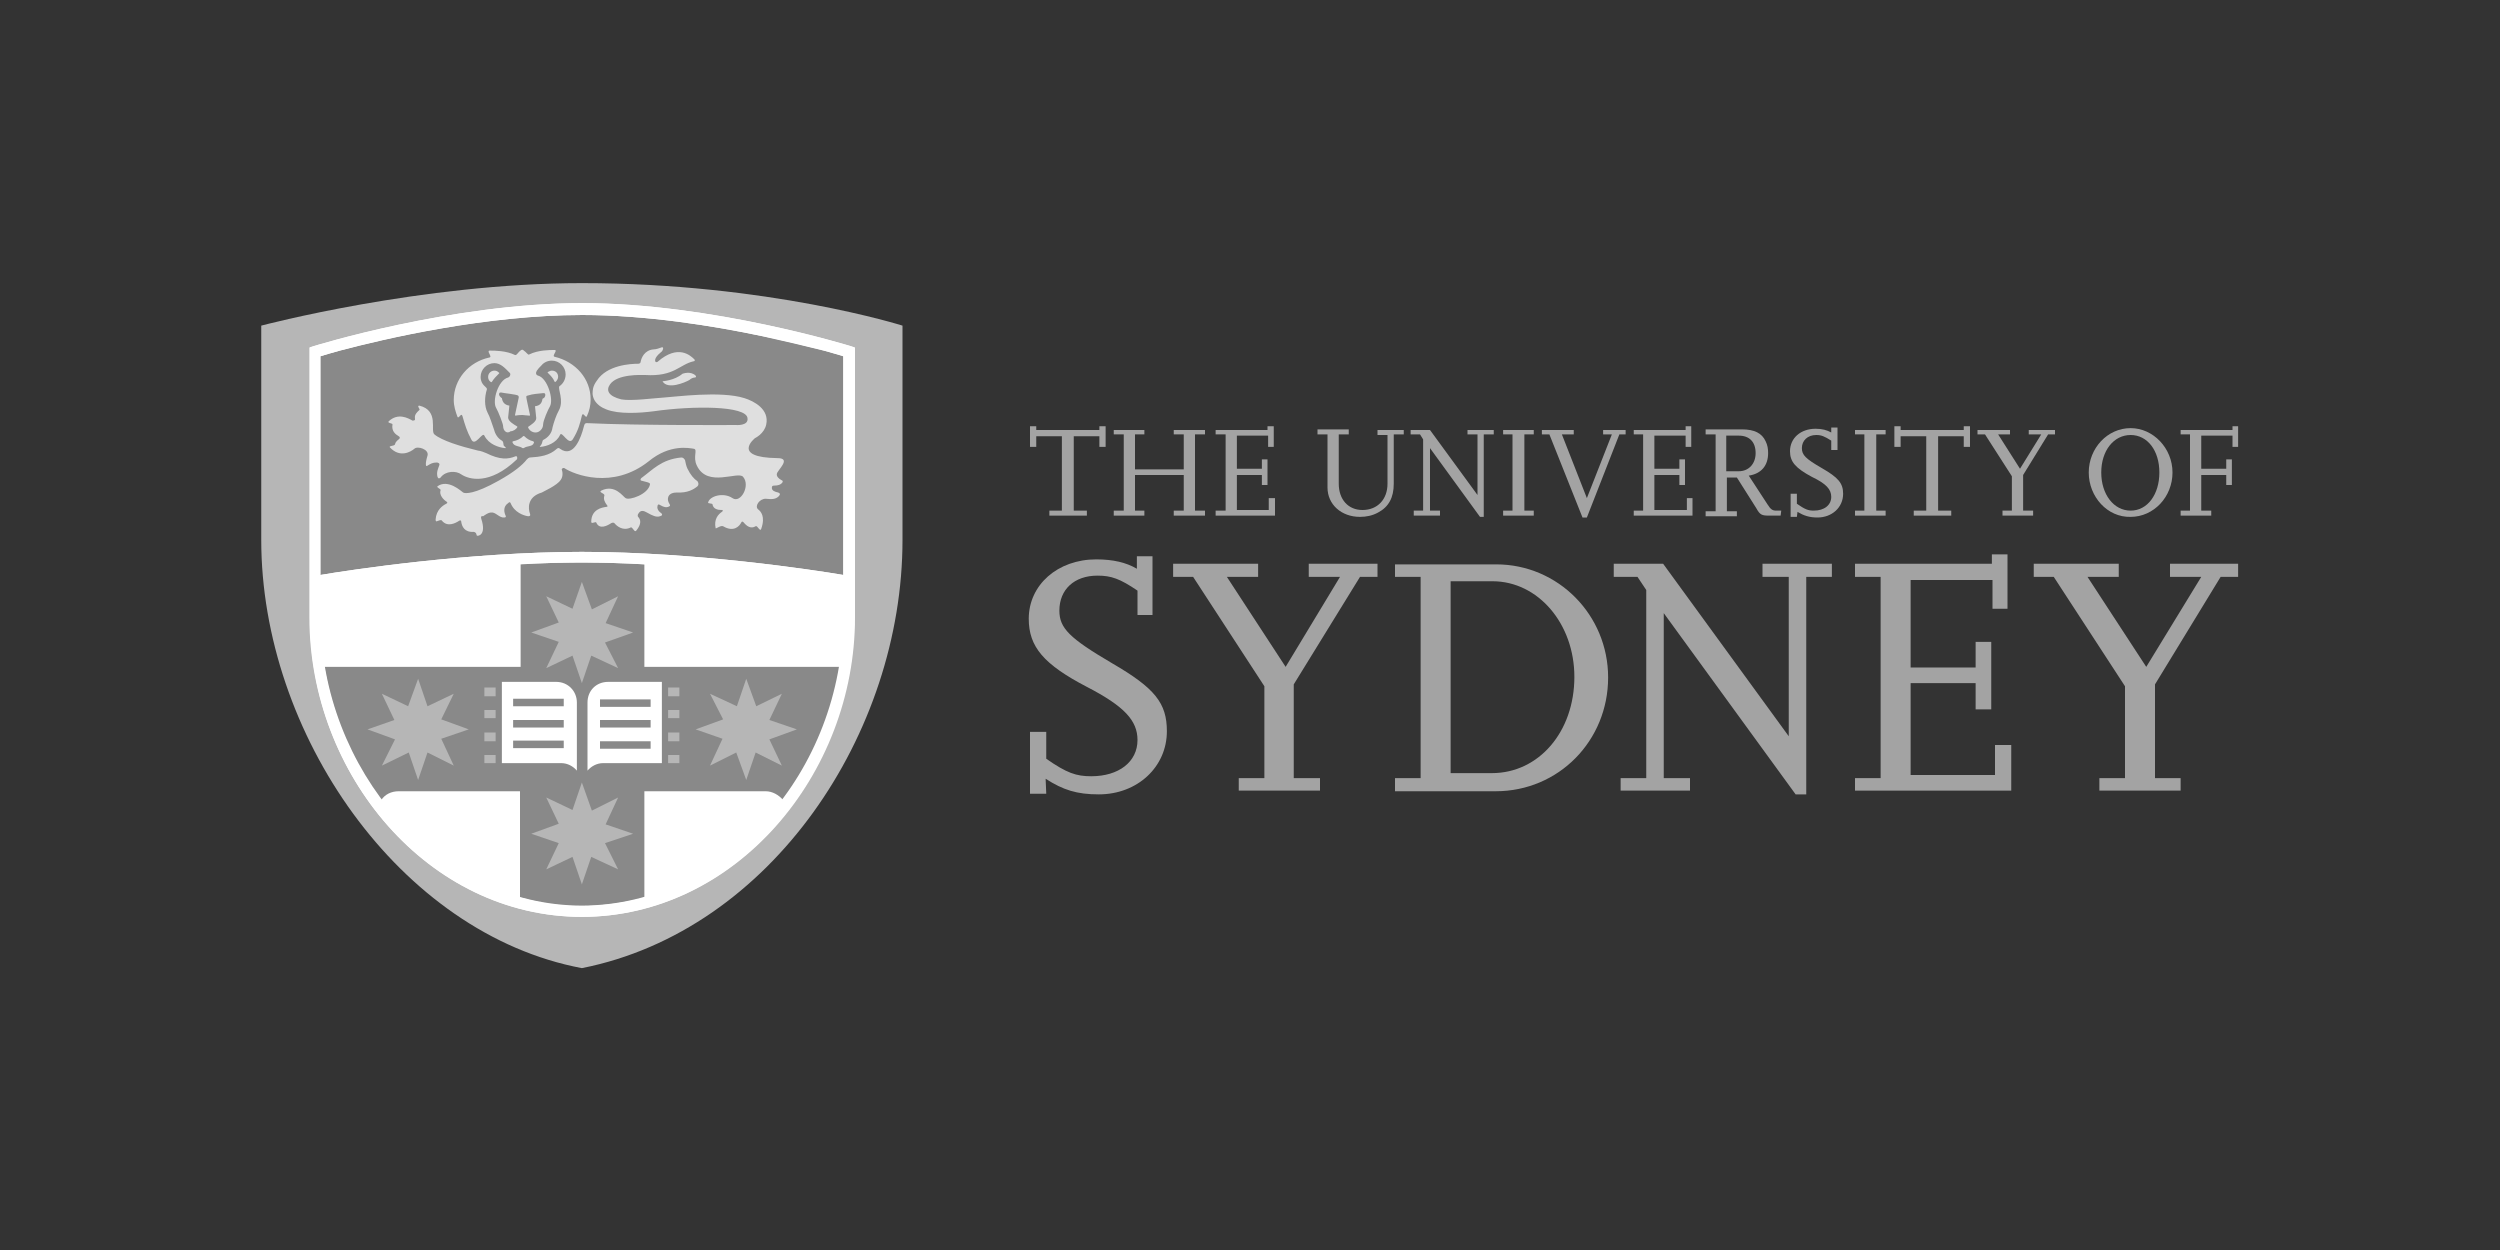 <svg xmlns="http://www.w3.org/2000/svg" xmlns:xlink="http://www.w3.org/1999/xlink" id="Layer_1" x="0px" y="0px" viewBox="0 0 400 200" style="enable-background:new 0 0 400 200;" xml:space="preserve">
<rect x="0" y="0" width="400" height="200" fill="#333333" stroke="none"/>
<style type="text/css">
	.st0{fill:#A3A3A3;}
	.st1{fill:#B6B6B6;}
	.st2{fill:#FFFFFF;}
	.st3{fill:#898989;}
	.st4{fill-rule:evenodd;clip-rule:evenodd;fill:#DFDFDF;}
</style>
<g>
	<polygon class="st0" points="165.8,69.8 165.8,71.5 164.8,71.5 164.8,68.2 165.8,68.2 165.8,68.8 175.9,68.8 175.9,68.2    176.9,68.2 176.9,71.5 175.9,71.5 175.9,69.8 171.8,69.8 171.8,81.7 173.9,81.7 173.9,82.5 167.9,82.5 167.9,81.7 169.9,81.7    169.9,69.8  "></polygon>
	<polygon class="st0" points="181.6,76 181.6,81.7 183.1,81.7 183.1,82.5 178.2,82.5 178.2,81.7 179.8,81.7 179.8,69.5 178.2,69.5    178.2,68.8 183.1,68.8 183.1,69.5 181.6,69.5 181.6,75.1 189.4,75.1 189.4,69.5 187.8,69.5 187.8,68.8 192.8,68.8 192.8,69.5    191.2,69.5 191.2,81.7 192.8,81.7 192.8,82.5 187.8,82.5 187.8,81.7 189.4,81.7 189.4,76  "></polygon>
	<polygon class="st0" points="194.5,69.5 194.5,68.8 202.8,68.8 202.8,68.2 203.8,68.2 203.8,71.5 202.9,71.5 202.9,69.7    197.9,69.7 197.9,75 201.9,75 201.9,73.5 202.8,73.5 202.8,77.6 201.9,77.6 201.9,76 197.9,76 197.9,81.6 203,81.6 203,79.7    204,79.7 204,82.5 194.5,82.5 194.5,81.7 196.1,81.7 196.1,69.5  "></polygon>
	<g>
		<path class="st0" d="M224.6,69.5H223v7.9c0,2.2-0.8,3.7-2.5,4.6c-0.9,0.5-1.9,0.7-2.9,0.7c-3,0-5.2-2-5.2-4.7v-8.5h-1.6v-0.8h5    v0.8h-1.6v7.9c0,2.5,1.5,4.2,3.8,4.2c2.4,0,4-1.7,4-4.2v-7.8h-1.6v-0.8h4.2L224.6,69.5L224.6,69.5z"></path>
	</g>
	<g>
		<polygon class="st0" points="230.4,82.5 226.2,82.5 226.2,81.7 227.7,81.7 227.7,70.3 227.2,69.5 225.7,69.5 225.7,68.8     228.8,68.8 236.4,79.2 236.4,69.5 234.8,69.5 234.8,68.8 239,68.8 239,69.5 237.4,69.5 237.4,82.7 236.8,82.7 228.8,71.7     228.8,81.7 230.4,81.7   "></polygon>
	</g>
	<g>
		<polygon class="st0" points="240.5,69.5 240.5,68.8 245.4,68.8 245.4,69.5 243.9,69.5 243.9,81.7 245.4,81.7 245.4,82.5     240.5,82.5 240.5,81.7 242,81.7 242,69.5   "></polygon>
	</g>
	<g>
		<polygon class="st0" points="251.8,68.8 251.8,69.5 249.9,69.5 253.9,79.7 257.9,69.5 256.5,69.5 256.5,68.8 260.1,68.8     260.1,69.5 259.1,69.5 253.9,82.8 253.2,82.8 247.9,69.5 246.7,69.5 246.7,68.8   "></polygon>
	</g>
	<g>
		<polygon class="st0" points="261.4,69.5 261.4,68.8 269.7,68.8 269.7,68.2 270.6,68.2 270.6,71.5 269.7,71.5 269.7,69.7     264.7,69.7 264.7,75 268.7,75 268.7,73.5 269.6,73.5 269.6,77.6 268.7,77.6 268.7,76 264.7,76 264.7,81.6 269.9,81.6 269.9,79.7     270.8,79.7 270.8,82.5 261.4,82.5 261.4,81.7 262.9,81.7 262.9,69.5   "></polygon>
	</g>
	<g>
		<path class="st0" d="M284.9,82.5h-1.8c-1.2,0-1.5-0.1-2.1-1.2l-3.1-4.9h-1.6v5.4h1.6v0.8h-5v-0.8h1.6V69.5h-1.6v-0.8h5.8    c2,0,3.2,0.6,3.8,1.9c0.3,0.6,0.4,1.2,0.4,1.9c0,2-1.1,3.3-3.1,3.6l3,4.6c0.5,0.8,0.8,1,1.4,1h0.8L284.9,82.5L284.9,82.5z     M276.2,75.4h2c1.6,0,2.7-1.2,2.7-2.9c0-1.8-1-2.8-2.7-2.8h-2L276.2,75.4L276.2,75.4z"></path>
	</g>
	<g>
		<path class="st0" d="M287.5,82.7h-1v-3.7h1v1.6c1.3,0.9,1.8,1.1,2.7,1.1c1.7,0,2.8-0.9,2.8-2.2c0-1.2-0.8-2.1-3.1-3.2    c-2.6-1.4-3.5-2.4-3.5-4.1c0-2.1,1.7-3.6,4.1-3.6c1,0,1.8,0.2,2.5,0.6v-0.8h1v3.6h-1v-1.5c-1.1-0.7-1.6-0.9-2.4-0.9    c-1.4,0-2.3,0.9-2.3,2.1c0,1.1,0.6,1.7,3.2,3.2s3.4,2.4,3.4,4.1c0,2.2-1.8,3.8-4.1,3.8c-1.3,0-2.2-0.3-3.2-0.9L287.5,82.7    L287.5,82.7z"></path>
	</g>
	<g>
		<polygon class="st0" points="296.8,69.5 296.8,68.8 301.7,68.8 301.7,69.5 300.2,69.5 300.2,81.7 301.7,81.7 301.7,82.5     296.8,82.5 296.8,81.7 298.3,81.7 298.3,69.5   "></polygon>
	</g>
	<g>
		<polygon class="st0" points="304.1,69.8 304.1,71.5 303.1,71.5 303.1,68.2 304.1,68.2 304.1,68.8 314.2,68.8 314.2,68.2     315.2,68.2 315.2,71.5 314.2,71.5 314.2,69.8 310.1,69.8 310.1,81.7 312.2,81.7 312.2,82.5 306.2,82.5 306.2,81.7 308.2,81.7     308.2,69.8   "></polygon>
	</g>
	<g>
		<polygon class="st0" points="317.6,69.5 316.4,69.5 316.4,68.8 321.6,68.8 321.6,69.5 319.7,69.5 323.2,75 326.6,69.5 324.6,69.5     324.6,68.8 328.8,68.8 328.8,69.5 327.7,69.5 323.7,76 323.7,81.7 325.3,81.7 325.3,82.5 320.4,82.5 320.4,81.7 321.9,81.7     321.9,76.2   "></polygon>
	</g>
	<g>
		<path class="st0" d="M334.2,75.6c0-3.9,3-7.1,6.7-7.1c3.6,0,6.7,3.2,6.7,7.1c0,3.9-3,7.1-6.7,7.1    C337.2,82.8,334.2,79.5,334.2,75.6 M336.2,75.6c0,3.5,2,6.1,4.7,6.1c2.7,0,4.6-2.6,4.6-6.1c0-3.5-1.9-6-4.6-6    C338.2,69.6,336.2,72.1,336.2,75.6"></path>
	</g>
	<g>
		<polygon class="st0" points="348.9,69.5 348.9,68.8 357.2,68.8 357.2,68.2 358.1,68.2 358.1,71.5 357.2,71.5 357.2,69.7     352.2,69.7 352.2,75 356.2,75 356.2,73.5 357.1,73.5 357.1,77.6 356.2,77.6 356.2,76 352.2,76 352.2,81.7 353.8,81.7 353.8,82.5     348.9,82.5 348.9,81.7 350.4,81.7 350.4,69.5   "></polygon>
	</g>
	<g>
		<path class="st0" d="M167.4,127h-2.6v-9.9h2.6v4.3c3.3,2.3,4.8,2.8,7.2,2.8c4.4,0,7.4-2.3,7.4-5.8c0-3.1-2.1-5.4-8.1-8.5    c-6.9-3.6-9.3-6.4-9.3-10.9c0-5.4,4.6-9.5,10.8-9.5c2.7,0,4.8,0.5,6.5,1.5v-2h2.5v9.4H182v-3.9c-2.8-1.9-4.2-2.4-6.4-2.4    c-3.7,0-6.1,2.2-6.1,5.6c0,2.8,1.6,4.4,8.4,8.4c6.9,4,8.8,6.4,8.8,10.9c0,5.7-4.7,10.1-10.9,10.1c-3.5,0-5.7-0.7-8.5-2.5    L167.4,127L167.4,127z"></path>
	</g>
	<g>
		<polygon class="st0" points="190.9,92.3 187.7,92.3 187.7,90.2 201.3,90.2 201.3,92.3 196.3,92.3 205.7,106.7 214.4,92.3     209.4,92.3 209.4,90.2 220.4,90.2 220.4,92.3 217.6,92.3 207,109.5 207,124.5 211.2,124.5 211.2,126.5 198.2,126.5 198.2,124.5     202.3,124.5 202.3,109.8   "></polygon>
	</g>
	<g>
		<path class="st0" d="M223.2,126.5v-2h4.1V92.3h-4.1v-2h16.2c9.9,0,17.9,8.1,17.9,18.1c0,10.1-7.9,18.2-18,18.2H223.2z     M232.1,123.7h6.6c7.5,0,13.2-6.6,13.2-15.4c0-8.5-5.8-15.3-13.1-15.3h-6.7V123.7z"></path>
	</g>
	<g>
		<polygon class="st0" points="270.4,126.5 259.3,126.5 259.3,124.5 263.4,124.5 263.4,94.4 262,92.3 258.2,92.3 258.2,90.2     266.1,90.2 286.2,117.8 286.2,92.3 282,92.3 282,90.2 293.1,90.2 293.1,92.3 289,92.3 289,127.1 287.3,127.1 266.2,98.1     266.2,124.5 270.4,124.5   "></polygon>
	</g>
	<g>
		<polygon class="st0" points="296.8,92.3 296.8,90.2 318.7,90.2 318.7,88.7 321.2,88.7 321.2,97.4 318.8,97.4 318.8,92.8     305.7,92.8 305.7,106.8 316.1,106.8 316.1,102.7 318.6,102.7 318.6,113.5 316.1,113.5 316.1,109.3 305.7,109.3 305.7,124     319.2,124 319.2,119.2 321.8,119.2 321.8,126.5 296.8,126.5 296.8,124.5 300.9,124.5 300.9,92.3   "></polygon>
	</g>
	<g>
		<polygon class="st0" points="328.6,92.3 325.4,92.3 325.4,90.2 339,90.2 339,92.3 334,92.3 343.4,106.7 352.2,92.3 347.2,92.3     347.2,90.2 358.1,90.2 358.1,92.3 355.3,92.3 344.8,109.5 344.8,124.5 348.9,124.5 348.9,126.5 335.9,126.5 335.9,124.5     340,124.5 340,109.8   "></polygon>
	</g>
	<g>
		<path class="st1" d="M144.4,60.9v25.5c0,30.9-21,62.5-51.3,68.5c-29.2-5.5-51.3-37.6-51.3-68.5V52.1c0,0,25.6-6.8,51.3-6.8    c29.8,0,51.3,6.8,51.3,6.8S144.4,60.9,144.4,60.9z"></path>
	</g>
	<g>
		<path class="st2" d="M93.1,146.7c24.6,0,43.7-22.8,43.7-47.9V55.6l-0.6-0.2c0,0-22.2-6.9-43-6.9c-20.9,0-43,6.9-43,6.9l-0.6,0.2    v43.2C49.5,123.9,68.5,146.7,93.1,146.7"></path>
	</g>
	<g>
		<path class="st3" d="M103.1,143.6v-17h19.4c1.1,0,2.1,0.6,2.8,1.4c4.6-6.1,7.8-13.5,9.1-21.3h-31.3V90.3c-3.3-0.2-6.6-0.3-9.9-0.3    c-3.3,0-6.6,0.1-9.9,0.3v16.4H51.9c1.3,7.8,4.5,15.2,9.1,21.3c0.6-0.9,1.6-1.4,2.8-1.4h19.4v17c3.2,0.9,6.5,1.4,9.9,1.4v0.1h0    v-0.1C96.6,144.9,99.9,144.5,103.1,143.6"></path>
	</g>
	<g>
		<polygon class="st1" points="115.6,118.2 111.3,116.7 115.7,115.1 113.6,111 117.9,113 119.4,108.6 121,113 125.1,111     123.1,115.2 127.5,116.7 123.1,118.3 125.1,122.5 120.9,120.4 119.4,124.8 117.8,120.4 113.6,122.5   "></polygon>
	</g>
	<g>
		<polygon class="st1" points="70.6,118.2 75,116.7 70.6,115.1 72.6,111 68.4,113 66.9,108.6 65.3,113 61.1,111 63.1,115.2     58.8,116.7 63.2,118.3 61.1,122.5 65.4,120.4 66.9,124.8 68.4,120.4 72.6,122.5   "></polygon>
	</g>
	<g>
		<polygon class="st1" points="89.4,134.9 85,133.4 89.4,131.8 87.4,127.6 91.6,129.6 93.1,125.2 94.7,129.7 98.9,127.6 96.9,131.9     101.3,133.4 96.8,134.9 98.9,139.1 94.6,137.1 93.1,141.5 91.6,137.1 87.4,139.1   "></polygon>
	</g>
	<g>
		<polygon class="st1" points="89.4,102.7 85,101.2 89.4,99.6 87.4,95.4 91.6,97.4 93.1,93.1 94.7,97.5 98.9,95.4 96.9,99.7     101.3,101.2 96.8,102.8 98.9,106.9 94.6,104.9 93.1,109.3 91.6,104.9 87.4,106.9   "></polygon>
	</g>
	<g>
		<rect x="106.9" y="110" class="st1" width="1.8" height="1.4"></rect>
	</g>
	<g>
		<rect x="106.9" y="113.6" class="st1" width="1.8" height="1.3"></rect>
	</g>
	<g>
		<rect x="106.9" y="117.2" class="st1" width="1.8" height="1.4"></rect>
	</g>
	<g>
		<rect x="106.9" y="120.8" class="st1" width="1.8" height="1.3"></rect>
	</g>
	<g>
		<path class="st2" d="M97.8,109.1c-0.2,0-0.3,0-0.5,0c-1.9,0-3.3,1.4-3.3,3.3v10.9c0.6-0.7,1.5-1.2,2.5-1.2c0.1,0,6.9,0,9.4,0v-13    C106,109.1,97.8,109.1,97.8,109.1z M104.1,119.8H96v-1.2h8.1V119.8z M104.1,116.4H96v-1.2h8.1V116.4z M104.1,113.1H96v-1.2h8.1    V113.1z"></path>
	</g>
	<g>
		<rect x="77.5" y="110" class="st1" width="1.8" height="1.4"></rect>
	</g>
	<g>
		<rect x="77.5" y="113.6" class="st1" width="1.8" height="1.3"></rect>
	</g>
	<g>
		<rect x="77.5" y="117.2" class="st1" width="1.8" height="1.4"></rect>
	</g>
	<g>
		<rect x="77.5" y="120.8" class="st1" width="1.8" height="1.3"></rect>
	</g>
	<g>
		<path class="st2" d="M80.3,109.1v13c2.6,0,9.3,0,9.5,0c1,0,1.9,0.5,2.5,1.2v-10.9c0-1.8-1.4-3.3-3.3-3.3c-0.2,0-0.3,0-0.5,0H80.3z     M82.1,118.5h8.1v1.2h-8.1V118.5z M82.1,115.2h8.1v1.2h-8.1V115.2z M82.1,111.8h8.1v1.2h-8.1V111.8z"></path>
	</g>
	<g>
		<path class="st3" d="M93.1,88.3c18.1,0,37.2,2.9,41.9,3.7v-35c-0.6-0.2-1.7-0.5-3.1-0.9c-2.4-0.6-5.8-1.5-9.8-2.3    c-8.1-1.7-18.7-3.4-28.9-3.4c-15.4,0-31.6,3.8-38.8,5.7c-1.4,0.4-2.5,0.7-3.1,0.9v35C55.9,91.2,75,88.3,93.1,88.3"></path>
	</g>
	<g>
		<path class="st4" d="M111.6,77.8c-0.6,0.5-1.6,1.1-3.3,1c-0.7,0-1,0.2-1.2,0.4c-0.1,0.1-0.2,0.3-0.2,0.4c-0.1,0.3,0,0.7,0.2,1    c0.2,0.3,0.1,0.4-0.2,0.5c-0.3,0.1-0.6,0.1-1.3-0.3c-0.3-0.2-0.4,0-0.4,0.2c-0.1,0.3,0.1,0.8,0.6,1.1c0.2,0.2,0.2,0.4-0.2,0.5    c-0.6,0.2-1.2-0.1-2.1-0.6c-0.5-0.3-1-0.4-1.3,0.1c-0.2,0.2-0.2,0.5-0.1,0.6c0.4,0.4,0.6,1.1-0.3,2.2c-0.3,0.4-0.6-0.7-0.9-0.5    c-1.2,0.6-2.2-0.2-2.6-0.7c-0.1-0.1-0.3-0.1-0.5,0c-0.6,0.4-1.9,1.1-2.4-0.1c-0.1-0.2-0.8,0.3-0.8-0.1c0-2,1.7-2.3,2.4-2.4    c0.2,0,0.3-0.1,0.1-0.3c-0.3-0.4-0.6-0.9-0.4-1.5c0.1-0.4-1-0.5-0.5-0.8c2.2-1.1,3.5,1,3.9,1.2c0.6,0.4,3.6-0.6,3.9-2.2    c0.1-0.3-0.7-0.4-1.4-0.6c-0.1,0-0.2-0.2,0-0.4c1.8-1.3,3.2-3,6.4-3.3c0.4,0,0.5,0.3,0.6,0.4c0.1,0.5,0.2,1,0.4,1.4    c0.5,1,1,1.6,1.6,2C111.8,77.3,111.8,77.6,111.6,77.8 M124.4,73.3c2.3,0,0,1.9-0.1,2.5c-0.1,0.4,0.3,0.8,0.7,1    c0.3,0.1,0.3,0.3,0.1,0.5c-0.2,0.2-0.5,0.4-1.3,0.4c-0.3,0-0.3,0.2-0.3,0.4c0,0.4,0.5,0.6,1,0.7c0.3,0.1,0.4,0.3,0.1,0.6    c-0.5,0.5-1.1,0.5-2.1,0.4c-1,0-1.8,1.2-1.2,1.7c0.4,0.3,1.2,1.1,0.5,3.1c-0.2,0.6-0.6-0.6-0.9-0.4c-0.8,0.5-1.5-0.1-1.9-0.6    c-0.2-0.2-0.3-0.2-0.4,0c-0.3,0.6-1.2,1.6-2.9,0.6c-0.4-0.2-1.2,0.5-1.2,0.3c-0.3-1.4,0.4-2.2,1-2.6c0.1,0,0.3-0.4-0.1-0.3    c-0.6,0-1.3-0.2-1.4-0.9c0-0.2-0.8-0.1-0.7-0.3c0.2-1,2.4-1.7,3.9-0.7c1.3,0.9,2.9-2,1.7-3.4c-0.8-1-5.7,1.8-7.4-1.8    c-0.7-1.4,0.2-2.6-0.5-2.7c-0.7-0.1-3.8-0.8-7.2,2c-5.8,4.6-12,2.1-13.5,1.1c-0.2-0.1-0.5,0.1-0.4,0.3c0.2,0.6,0.1,1.2-0.2,1.6    c-0.6,0.9-2.7,1.8-3,2c-2.4,0.7-2.2,2.6-1.9,3.4c0.1,0.3,0,0.4-0.3,0.4c-0.7-0.1-2.2-0.6-2.8-2.1c-0.1-0.2-0.2-0.2-0.4,0    c-0.9,0.6-0.6,1.6-0.4,2c0.1,0.2,0,0.3-0.2,0.3c-0.8,0.1-1.4-0.9-2.1-0.8c-0.5,0-1,0.4-1.3,0.6C77,82.5,76.9,82.7,77,83    c0.9,2.7-0.6,2.8-0.7,2.7c-0.1-0.1,0-0.5-0.5-0.6c-1.5,0.1-1.9-0.9-2-1.6c0-0.2-0.1-0.3-0.3-0.2c-0.6,0.4-1.9,1.1-2.8,0    c-0.1-0.2-0.5,0-0.8,0.1c-0.2,0.1-0.2-0.2-0.2-0.3c0.1-1.5,1.1-2.2,1.7-2.5c0.2-0.1,0.2-0.2,0.1-0.3c-0.5-0.3-1.3-1.1-1-1.9    c0-0.2-0.7-0.4-0.5-0.6c1.7-1.2,3.8,0.8,4.1,1c0.3,0.2,1.8,0.3,5.7-1.9c2.5-1.4,3.8-2.5,4.5-3.4c0.1-0.1,0.3-0.3,0.5-0.3    c1.6-0.1,3.1-0.3,4.3-1.4c0.2-0.2,0.4-0.1,0.5,0c2.2,1.6,3.4-1.9,3.8-3.5c0.1-0.3,0.1-0.6,0.5-0.6c8.2,0.4,23.8,0.3,23.8,0.3    s2.1,0.2,1.9-1.1c-0.2-2-8.7-2-15-1.1c-2.3,0.3-5.6,0.5-7.6-0.3c-0.8-0.3-1.5-0.8-1.9-1.5c-0.4-0.8-0.3-1.3-0.2-1.9    c0.1-0.4,0.3-0.8,0.6-1.2c1.6-2.5,5.4-2.7,6.6-2.7c0.2,0,0.4-0.1,0.4-0.3c0.1-0.6,0.6-1.9,2.1-2c0.4,0,0.9-0.2,1.2-0.3    c0.2-0.1,0.3,0,0.3,0.1c0,0.2-0.1,0.5-0.4,0.7c-1.1,0.9-0.9,1.4-0.8,1.5c0.1,0.1,0.2,0,0.3,0c3.3-2.9,5.3-1,5.9-0.4    c0.1,0.1,0.1,0.3-0.1,0.3c-2.3,0.5-3.1,2.5-7.8,2.2c-0.6,0-4.4-0.2-5.6,1.5c-0.7,1-0.2,1.9,1.8,2.4c1.6,0.3,5.2-0.2,6.9-0.3    c1.7-0.1,9-1.1,12.8,0.1c1.6,0.5,4,1.8,3.5,4.2c-0.3,1.5-1.8,2.2-1.8,2.2S116.9,73.2,124.4,73.3 M69.5,69.5    c-0.7-0.6,0.8-3.8-2.4-4.6c-0.5,0,0.2,0.6,0,0.7c-0.9,0.8-0.7,1.1-0.7,1.5c0,0.2-0.3,0.2-0.4,0.2c-0.7-0.4-2.3-1.3-3.8,0.1    c-0.3,0.3,0.6,0.3,0.6,0.5c-0.2,1.1,0.5,1.6,1,1.9c0.2,0.1,0.2,0.3,0.1,0.4c-0.2,0.2-0.6,0.4-0.7,0.9c-0.1,0.3-1.1,0.2-0.8,0.5    c1.6,1.7,3.3,0.7,3.9,0.2c0.5-0.5,2.4,0.1,2.1,1.1c-0.4,1.3-0.3,1.9,0,1.6c0.5-0.3,0.8-0.5,1.5-0.5c0.1,0,0.5,0.1,0.4,0.4    c-0.2,0.6-0.5,1.1-0.3,1.9c0.1,0.3,0.3,0.3,0.5,0.1c0.8-1.1,2.5-1.1,3.3-0.5c1.2,0.8,4.5,1.8,8.9-2.4c0.1-0.1,0.1-0.6-0.2-0.5    c-1.2,0.5-2.5,0.6-4.7-0.5c-0.2-0.1-1-0.4-1.3-0.4C73.6,71.4,70.7,70.5,69.5,69.5 M106,61c0,0,1.9-0.1,3.2-1.2    c0,0,1.3-0.5,2.1,0.3c0.1,0.1,0.1,0.3-0.1,0.3c-0.2,0-0.6,0.1-0.9,0.4C109.6,61.2,106.8,62.4,106,61 M85.4,70.9    c-0.2,0.6-1.1,0.4-1.6,0.8c-0.1,0-0.2,0-0.2,0c-0.5-0.4-1.3-0.2-1.6-0.9c0-0.1,0-0.2,0.1-0.2c0.6-0.1,1.2-0.4,1.6-0.8    c0,0,0.1-0.1,0.2,0c0.4,0.4,0.9,0.7,1.4,0.8C85.4,70.7,85.5,70.7,85.4,70.9 M79.8,59.6c-0.2-0.2-0.4-0.3-0.7-0.3c-0.5,0-1,0.4-1,1    c0,0.3,0.1,0.6,0.4,0.8c0.1,0.1,0.2,0,0.2,0c0.3-0.5,0.7-0.9,1.1-1.3C79.9,59.8,79.9,59.6,79.8,59.6 M80.5,68.2    c0-0.4-0.8-2.4-1.1-2.9c-0.7-1.1,0.3-4.5,1.9-4.9c0.3-0.1,0.5-0.6,0.2-0.8c-0.7-0.7-1.4-1.5-2.4-1.5c-1.2,0-2.2,1-2.2,2.2    c0,1.4,1.1,1.6,1,2c-0.4,1.3-0.4,2.7,0.1,3.7c0.4,0.7,0.7,1.8,1,2.6c0.2,0.8,0.6,1.5,1.3,1.9c0.3,0.2,0.2,0.5,0.3,0.8    c0.1,0.1,0.2,0.2,0.3,0.3c0.1,0.1,0,0.1-0.1,0.1c-1-0.1-2.6-0.6-3.3-2c-0.3-0.7-1.5,1.9-2.1,0.6c-0.7-1.3-1-2.3-1.4-3.7    c-0.2-0.7-0.6,0.5-0.8,0.1c-0.3-0.8-0.6-1.7-0.6-2.7c0-3.3,2.4-6.1,5.7-6.8c0.6-0.1-0.7-1.2,0.2-1.1c0.6,0,2.5,0,3.9,0.7    c0.3,0.1,0.4-0.4,1-0.8c0,0,0.2-0.1,0.3,0c0.6,0.4,0.8,0.9,1,0.7c1.4-0.7,3.3-0.7,3.9-0.7c0.9-0.1-0.5,1,0.2,1.1    c3.3,0.8,5.7,3.5,5.7,6.8c0,1-0.2,1.8-0.6,2.7c-0.2,0.4-0.6-0.8-0.8-0.1c-0.3,1.3-0.6,2.4-1.4,3.7c-0.7,1.3-1.8-1.4-2.1-0.6    c-0.6,1.3-2.1,1.8-3.1,1.9c-0.1,0-0.2,0-0.1-0.1c0.1-0.1,0.3-0.3,0.4-0.8c0,0,0-0.1,0.1-0.2c0.8-0.4,1.4-1.1,1.5-2    c0.2-0.8,0.6-2,1-2.7c0.9-1.6-0.2-3.5,0.1-3.9c0.6-0.4,1-1.1,1-1.9c0-1.2-1-2.2-2.2-2.2c-0.7,0-1.3,0.3-1.7,0.8l-0.1,0.1    c-0.2,0.2-0.4,0.4-0.6,0.7c-0.2,0.3-0.2,0.7,0.2,0.8c1.5,0.4,2.5,3.8,1.9,4.9c-0.3,0.5-1.1,2.3-1.1,2.9c0,0.7-0.6,1.3-1.2,1.3    c-0.5,0-1-0.3-1.2-0.8c0,0,0,0,0-0.1c0.4-0.3,1.3-0.8,1.3-1.4l-0.2-1.9c0.8-0.1,1.1-0.5,1.2-1.2c0.1,0,0.1-0.1,0.2-0.1    c0.3-0.2,0.4-0.9-0.1-0.8c-0.8,0.1-1.6,0.1-2.5,0.4c-0.1,0-0.2,0.1-0.2,0.2c0,0.2,0.5,2.4,0.6,2.9c0,0.1,0,0.1-0.1,0.1    c-0.3,0-1-0.1-1.1-0.1c-0.1,0-0.7,0-1.1,0.1c0,0-0.1,0-0.1-0.1c0.1-0.5,0.6-2.8,0.6-2.8c0-0.1,0-0.2-0.1-0.3    c-0.2-0.2-2.4-0.4-2.7-0.5c-0.1,0-0.3,0-0.3,0.1c-0.2,0.3,0.2,0.7,0.4,0.8c0.1,0.7,0.5,1.1,1.2,1.2c0,0,0,0,0,0    c0,0.1-0.2,1.9-0.2,1.9c0,0.6,0.9,1.1,1.4,1.4c0,0,0.1,0.1,0.1,0.1c-0.2,0.4-0.7,0.7-1.1,0.7C81.1,69.5,80.5,68.9,80.5,68.2     M87.7,59.7c0.4,0.4,0.8,0.8,1,1.3c0,0.1,0.1,0.1,0.2,0.1c0.2-0.2,0.4-0.5,0.4-0.8c0-0.6-0.4-1-1-1c-0.2,0-0.4,0.1-0.6,0.2    C87.6,59.5,87.6,59.7,87.7,59.7"></path>
	</g>
	<g>
		<path class="st2" d="M136.1,55.4c0,0-22.2-6.9-43-6.9c-20.9,0-43,6.9-43,6.9l-0.6,0.2v43.2c0,25.1,19.1,47.9,43.7,47.9v-1.8    c-11.7,0-22.1-5.5-29.7-14c-7.5-8.5-12.2-20.1-12.2-32.2v-5c1.7-0.3,6.5-1,12.8-1.8c8.1-1,18.7-1.9,29-1.9c10.3,0,20.9,1,29,1.9    c6.3,0.7,11.1,1.5,12.8,1.8v5c0,12.1-4.6,23.7-12.2,32.2c-7.5,8.5-18,14-29.7,14v1.8c24.6,0,43.6-22.8,43.7-47.9V55.6L136.1,55.4    L136.1,55.4z M93.1,88.3c-18.1,0-37.2,2.9-41.9,3.7v-35c0.6-0.2,1.7-0.5,3.1-0.9c7.1-1.9,23.4-5.7,38.8-5.7    c10.2,0,20.9,1.7,28.9,3.4c4,0.9,7.4,1.7,9.8,2.3c1.4,0.4,2.5,0.7,3.1,0.9v35C130.3,91.2,111.2,88.3,93.1,88.3"></path>
	</g>
</g>
</svg>